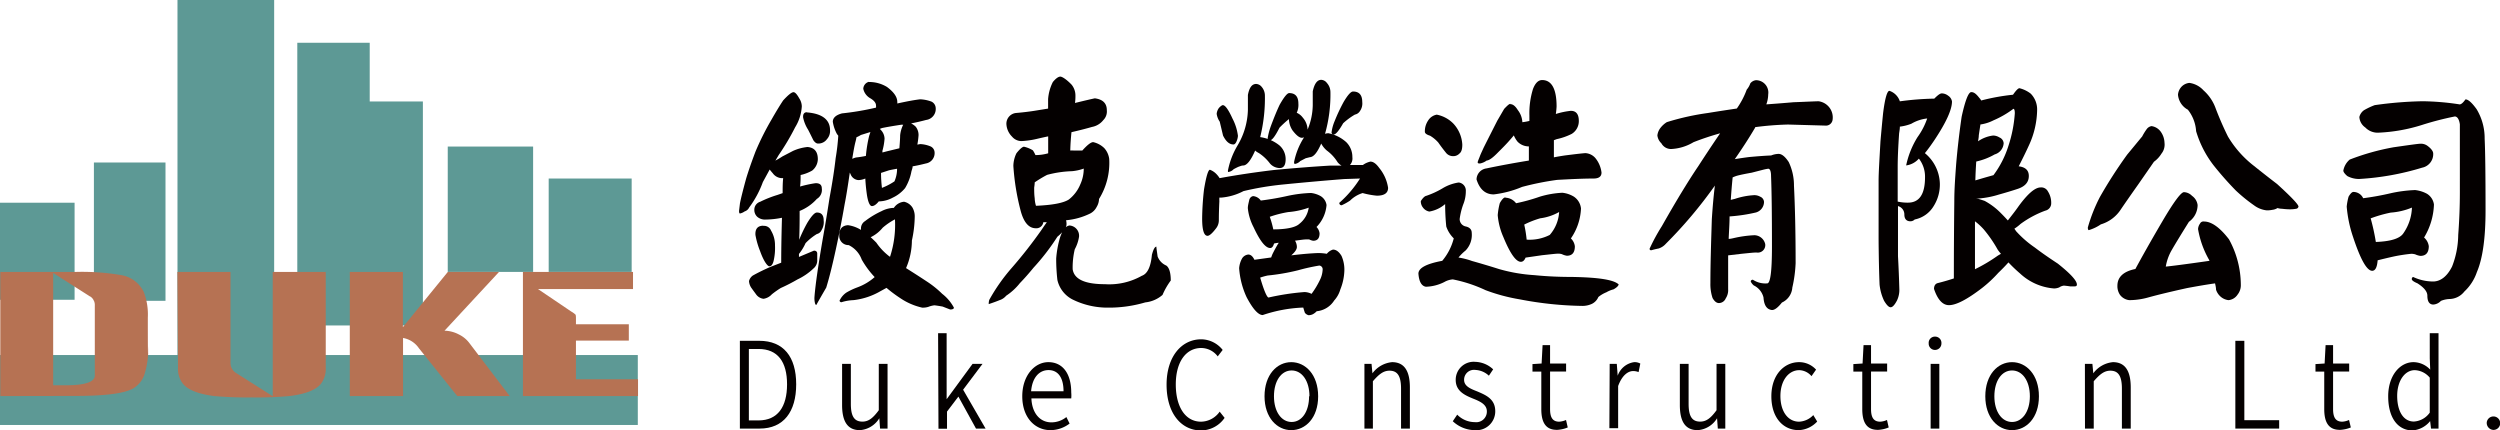 <svg id="置頂" xmlns="http://www.w3.org/2000/svg" viewBox="0 0 333.84 57.44"><defs><style>.cls-1{fill:#5d9995;}.cls-2{fill:#b67253;}.cls-3{fill:#040000;}</style></defs><rect class="cls-1" y="27.07" width="9.96" height="12.96"/><rect class="cls-1" x="73.27" y="23.84" width="11.08" height="12.47"/><rect class="cls-1" x="59.79" y="19.57" width="11.4" height="16.74"/><polygon class="cls-1" points="49.37 13.55 49.37 5.71 39.7 5.71 39.7 43.46 48.99 43.46 49.37 43.46 56.47 43.46 56.47 13.55 49.37 13.55"/><rect class="cls-1" x="23.7" width="12.91" height="48.47"/><rect class="cls-1" x="12.54" y="21.7" width="9.56" height="18.47"/><rect class="cls-1" y="47.41" width="85.17" height="9.34"/><path class="cls-2" d="M13.84,63.58V47H24a31,31,0,0,1,6,.43,4.09,4.09,0,0,1,3,2.25,8.39,8.39,0,0,1,.54,3.42q0,6.9.06,3.81a11.62,11.62,0,0,1-.55,3.9,3.5,3.5,0,0,1-1.46,1.75q-1.77,1-7.66,1Zm12-13.29-4.94-3.15v15l.63,0h1c2.62,0,3.93-.44,3.93-1.31V51.49A1.36,1.36,0,0,0,25.87,50.29Z" transform="translate(-13.8 -10.69)"/><path class="cls-2" d="M37.49,47h7.09V59.13a1.57,1.57,0,0,0,.75,1.37l4.89,3.1V47H57.3V59.81a3.27,3.27,0,0,1-.63,2.11c-.67.85-2.09,1.4-4.25,1.66a48.58,48.58,0,0,1-5,.18,49.66,49.66,0,0,1-5-.18c-2.14-.27-3.55-.83-4.22-1.68a3.2,3.2,0,0,1-.63-2.09Z" transform="translate(-13.8 -10.69)"/><path class="cls-2" d="M81.86,63.58h-7l-5.13-6.4a3.23,3.23,0,0,0-2.11-1.36v7.76H60.51V47H67.6v7.37l6-7.37h6.84l-7.28,7.85a4.28,4.28,0,0,1,1.91.5,3.85,3.85,0,0,1,1.43,1.18Z" transform="translate(-13.8 -10.69)"/><path class="cls-2" d="M99,63.58H83.63V47h14.7v2.29H85.64l4.44,3a3.21,3.21,0,0,1,.55.39c.06.06.08.22.08.49v.82h7.06v2.18H90.71v5.17H99Z" transform="translate(-13.8 -10.69)"/><path class="cls-3" d="M119.76,23c.21,0,.46.27.76.81a2.05,2.05,0,0,1,.35,1.08,6,6,0,0,1-.89,2.8,31.87,31.87,0,0,1-2.2,3.71l-.44.74c.35-.19.67-.38.94-.56l1.42-.74a6.3,6.3,0,0,1,1.92-.52c.92.07,1.39.61,1.39,1.64a2,2,0,0,1-.76,1.51,5.48,5.48,0,0,1-1.54.59c0,.52,0,1-.07,1.54a15.22,15.22,0,0,1,2.08-.45c.55,0,.82.23.82.7a1.39,1.39,0,0,1-.66,1.4,6.17,6.17,0,0,1-2.3,1.61c0,1.21,0,2.49-.06,3.85a19.2,19.2,0,0,1,1.07-2.24c.57-.94,1-1.4,1.29-1.4.61,0,.91.35.91,1.05a2,2,0,0,1-.28,1.29.89.89,0,0,1-.63.53,7.49,7.49,0,0,0-1.51,1.22,6.57,6.57,0,0,1-.88,1.44V45l2-.84c.28,0,.42.14.44.35l0,.87a1.39,1.39,0,0,1-.5,1.16A8.1,8.1,0,0,1,120.3,48a23.58,23.58,0,0,1-2.24,1.15,12,12,0,0,0-1.19.84,1.88,1.88,0,0,1-1.11.6,1.42,1.42,0,0,1-1-.6c-.19-.26-.38-.51-.56-.77a1.77,1.77,0,0,1-.38-1,1.3,1.3,0,0,1,.5-.73c.55-.31,1.15-.61,1.8-.91s1.35-.55,2-.81q0-2.59.1-6a11.6,11.6,0,0,1-2.21.24,1.56,1.56,0,0,1-1.1-.38,1.24,1.24,0,0,1-.38-.88,1.11,1.11,0,0,1,.79-1.12,14.7,14.7,0,0,1,2.3-.91l.69-.24c0-.66,0-1.32.07-2h-.19a1.55,1.55,0,0,1-1.2-.66c-.19-.21-.32-.38-.41-.49L115.67,35a13.18,13.18,0,0,1-1.83,3.4,1,1,0,0,1-.6.52,1.65,1.65,0,0,1-.63.28c-.08,0-.12-.14-.12-.35l.12-1c.11-.58.38-1.68.82-3.29.3-1,.71-2.19,1.26-3.64a36.22,36.22,0,0,1,2.14-4.27c.61-1.07,1.13-1.92,1.55-2.55C119.05,23.37,119.51,23,119.76,23Zm-4,17.85a1,1,0,0,1,1,.63,3.77,3.77,0,0,1,.53,2,7.6,7.6,0,0,1-.19,2.07c-.12.46-.31.7-.56.7s-.75-.66-1.23-2a11,11,0,0,1-.63-2.17C114.62,41.24,115,40.83,115.73,40.83Zm5.8-15.15c2,.16,3.08.95,3.08,2.38a1.61,1.61,0,0,1-.41,1.19,1.41,1.41,0,0,1-1.19.59q-.32,0-.63-.45c-.23-.47-.46-.94-.7-1.4a4.86,4.86,0,0,1-.66-1.61C121,25.91,121.21,25.68,121.53,25.68Zm8.28-4.06a4.54,4.54,0,0,1,2.4.66c.92.68,1.38,1.34,1.38,2a.76.76,0,0,1,0,.21c1.26-.28,2.28-.47,3.06-.56a4.9,4.9,0,0,1,1.51.31,1,1,0,0,1,.56.84,1.48,1.48,0,0,1-1.29,1.61c-.71.19-1.38.34-2,.46a2.28,2.28,0,0,1,.63.45,1.8,1.8,0,0,1,.37,1.12A10.43,10.43,0,0,1,136.3,30l.38-.07a4.08,4.08,0,0,1,1.38.31.91.91,0,0,1,.54.77,1.4,1.4,0,0,1-1.17,1.51c-.63.16-1.21.29-1.76.38,0,.21-.09.43-.16.67a6.58,6.58,0,0,1-.85,2.24A4.75,4.75,0,0,1,133,37.09a4,4,0,0,1-1.73.49.28.28,0,0,1-.12,0c-.34.42-.64.63-.92.63s-.54-.56-.69-1.68c-.08-.58-.15-1.23-.19-2a2.59,2.59,0,0,1-.91.21,1.21,1.21,0,0,1-1-.66l-.16-.35q-.41,2.84-.69,4.23c-.36,2.08-.75,4.07-1.17,6s-.83,3.65-1.29,5.14q-.84,1.44-1.32,2.31c-.08,0-.15-.09-.19-.28a2.75,2.75,0,0,1-.06-.77c.12-1.59.49-4.16,1.1-7.73q.48-2.67.91-5.5.57-3.07.82-5.32a28.36,28.36,0,0,0,.35-3,2.37,2.37,0,0,1-.19-.25,5,5,0,0,1-.54-1.61c0-.54.44-.91,1.23-1.12a36.16,36.16,0,0,0,4.54-.77,1.33,1.33,0,0,0,0-.28c0-.35-.27-.69-.82-1a1.9,1.9,0,0,1-.88-1.23A1,1,0,0,1,129.81,21.62Zm3.31,16.83a1.81,1.81,0,0,1,1.38-.84,1.77,1.77,0,0,1,1.11.77,2.34,2.34,0,0,1,.31,1.23,15.7,15.7,0,0,1-.38,3.18,9.35,9.35,0,0,1-.78,3.68l.22.14c.92.58,1.82,1.16,2.71,1.75a13,13,0,0,1,1.89,1.54,5.81,5.81,0,0,1,1.57,1.85c0,.16-.17.25-.5.25l-1-.39c-.38-.07-.74-.13-1.1-.17a3.19,3.19,0,0,0-.82.21,2.49,2.49,0,0,1-.82.1A8.54,8.54,0,0,1,134,50.49a18.3,18.3,0,0,1-1.82-1.36l-.82.45a9.17,9.17,0,0,1-3.6,1.19,6,6,0,0,0-1.6.28.25.25,0,0,1-.25-.21,2.64,2.64,0,0,1,.91-1.08,9,9,0,0,1,1.48-.7,7.24,7.24,0,0,0,2.3-1.37,12,12,0,0,1-1.73-2.34,3.46,3.46,0,0,0-1.74-1.93,1.22,1.22,0,0,1-1.25-1.36c0-.82.4-1.25,1.16-1.3a4.45,4.45,0,0,1,1.73.63v-.17a1.15,1.15,0,0,1,.54-1,11.36,11.36,0,0,1,2.2-1.33A3.76,3.76,0,0,1,133.12,38.45Zm-5.51-6.58a2.17,2.17,0,0,1,.47-.17q.66-.07,1.32-.21a17.24,17.24,0,0,1,.44-2.7c.07-.19.12-.35.16-.49l-1.26.39a4.35,4.35,0,0,1-.6.31,5.72,5.72,0,0,1-.12.56C127.91,30.1,127.77,30.87,127.61,31.87Zm2.45,10.5c.26.23.5.47.73.7a7.83,7.83,0,0,0,1.51,1.65,2.43,2.43,0,0,0,.32.24,13.67,13.67,0,0,0,.66-5,8.73,8.73,0,0,0-1.64,1.12A4.75,4.75,0,0,1,130.06,42.37Zm1.2-14.49.13.14a1.74,1.74,0,0,1,.5,1.16,7.94,7.94,0,0,1-.28,1.61,1.12,1.12,0,0,0,0,.24l.53-.14,1.73-.42c.07-.84.1-1.41.1-1.71a4.12,4.12,0,0,1,.41-1.44.92.92,0,0,1-.22,0c-1.07.16-1.95.31-2.62.45Zm2.33,5.32c-.42.07-.79.14-1.1.21l-1.07.35c0,.8.06,1.47.12,2a8.48,8.48,0,0,0,1.67-.87A4.12,4.12,0,0,0,133.59,33.2Z" transform="translate(-13.8 -10.69)"/><path class="cls-3" d="M160,23.82c1.07.14,1.6.67,1.6,1.58a1.62,1.62,0,0,1-.47,1.33,2.49,2.49,0,0,1-1.51.91c-.61.18-1.52.42-2.74.7-.08.79-.14,1.61-.16,2.45a2.55,2.55,0,0,1,.44,0c.36,0,.75,0,1.17,0,.67-.75,1.15-1.12,1.45-1.12a3.08,3.08,0,0,1,1.48.8,2.65,2.65,0,0,1,.66,1.44,9.13,9.13,0,0,1-1.36,5.35,2.13,2.13,0,0,1-.31,1.05,2,2,0,0,1-.85.88,9.08,9.08,0,0,1-3.24.91,2.12,2.12,0,0,1,.06.52.92.92,0,0,1-.1.42,1,1,0,0,1,.48-.24,1.37,1.37,0,0,1,1.29,1.5,5.18,5.18,0,0,1-.57,1.68,10.42,10.42,0,0,0-.28,2.66c.19,1.33,1.62,2,4.31,2a8.84,8.84,0,0,0,4.92-1.12c.75-.26,1.2-1.19,1.35-2.8.19-.73.39-1.09.6-1.09,0,.28.09.71.16,1.3a2.13,2.13,0,0,0,1.16,1.22c.4.28.6,1,.6,2a9.35,9.35,0,0,0-1.1,1.92,4.16,4.16,0,0,1-2.3,1,17.13,17.13,0,0,1-5,.7A10.51,10.51,0,0,1,157,50.67a3.89,3.89,0,0,1-2-2.59,24.6,24.6,0,0,1-.16-2.87,13.43,13.43,0,0,1,.51-2.8c.1-.28.2-.52.28-.7a5.93,5.93,0,0,1-.63.59,29.58,29.58,0,0,1-3.18,4.13q-.92,1.13-1.83,2.07a7.81,7.81,0,0,1-1.83,1.68,1.88,1.88,0,0,1-.88.59c-.33.14-.82.32-1.45.53a1.91,1.91,0,0,1,.07-.56,24.48,24.48,0,0,1,3-4.27,61.5,61.5,0,0,0,4-5.11c.25-.38.48-.7.69-1l-.47,0a.93.93,0,0,1-1,.81c-.92,0-1.58-.75-2-2.24a31.39,31.39,0,0,1-1-6.09,4,4,0,0,1,.41-1.68c.44-.56.79-.86,1-.88a3.85,3.85,0,0,1,1.2.49,4.14,4.14,0,0,1,.34.63,6.18,6.18,0,0,0,1.7-.24V28.9c-.54.11-1.07.23-1.57.35a11.19,11.19,0,0,1-2,.28,1.65,1.65,0,0,1-1.26-.6,2.54,2.54,0,0,1-.75-1.68,1.44,1.44,0,0,1,1.26-1.47c1.07-.09,2-.21,2.83-.35l1.48-.24V23.93a6,6,0,0,1,.63-2.28c.4-.49.75-.73,1-.73s.84.38,1.51,1.08a2.3,2.3,0,0,1,.51,1.44c0,.25,0,.59-.06,1h0Q159.45,23.93,160,23.82Zm-7.85,14.35q3.31-.14,4.38-.84a4.9,4.9,0,0,0,1.52-2,5.08,5.08,0,0,0,.47-2.13,6.07,6.07,0,0,1-1.58.35,14.44,14.44,0,0,0-3.31.49,15.76,15.76,0,0,0-1.66,1c0,.28-.05.52-.07.73,0,.42,0,.89.07,1.4A3.79,3.79,0,0,0,152.14,38.17Z" transform="translate(-13.8 -10.69)"/><path class="cls-3" d="M191.17,28.48a5,5,0,0,1,2.4,1.19,2.77,2.77,0,0,1,.82,2,1.3,1.3,0,0,1-.32,1.05h1.73a2.66,2.66,0,0,1,1-.45q.57,0,1.17.84a5.41,5.41,0,0,1,1.19,2.66c0,.7-.5,1.05-1.51,1.05a11.13,11.13,0,0,1-1.89-.35,4.06,4.06,0,0,0-1.67,1,7.37,7.37,0,0,1-1.13.63c-.19,0-.3-.11-.32-.32a14.77,14.77,0,0,0,2.77-3.25l-2.11.07q-4.09.32-8.19.73a39.36,39.36,0,0,0-5.26.88,7.76,7.76,0,0,1-3,.87h-.22a4.73,4.73,0,0,0,0,.49c-.05,1-.07,1.82-.07,2.52a1.75,1.75,0,0,1-.37,1.09c-.51.67-.89,1-1.14,1q-.72,0-.72-2.31a36.67,36.67,0,0,1,.25-3.88c.29-1.75.56-2.63.79-2.63a2.3,2.3,0,0,1,.78.49,3.09,3.09,0,0,1,.51.63q3.43-.63,7.18-1.08,4.09-.39,7.65-.6l1.45,0a1.8,1.8,0,0,1-.53-.46,5.54,5.54,0,0,0-1.42-1.54,3.18,3.18,0,0,1-.76-.94c-.52,1.19-1,1.79-1.51,1.82l-.56.14-.73.38a1.3,1.3,0,0,1-.75.39.39.39,0,0,1-.07-.28,9.42,9.42,0,0,1,1.23-3.12,1.94,1.94,0,0,1,.1-.17.69.69,0,0,1-.29.07q-.5,0-1.26-1a2.86,2.86,0,0,1-.47-1.43v-.07a13.48,13.48,0,0,0-1.26,1.15q-.85,1.68-1.26,1.68a.29.29,0,0,1-.32-.28,8.89,8.89,0,0,1,.45-1.68c.42-1.12.8-2.05,1.16-2.8.57-1,1-1.54,1.26-1.54.82,0,1.23.47,1.23,1.4a2.46,2.46,0,0,1-.22,1.23,2,2,0,0,1,.82.66,2.58,2.58,0,0,1,.63,1.58V28a8.77,8.77,0,0,0,.69-3.26c0-.49,0-1.11,0-1.85.21-1,.59-1.54,1.13-1.54a1,1,0,0,1,.76.42,1.83,1.83,0,0,1,.47,1.19,19.24,19.24,0,0,1-.72,5.6A1.62,1.62,0,0,1,191.17,28.48Zm-14.08-3.75c.32,0,.75.6,1.29,1.79a6.8,6.8,0,0,1,.73,2.31,2.25,2.25,0,0,1-.25.87c-.11.19-.22.28-.35.28-.55,0-1-.4-1.39-1.19l-.44-1.85a2.49,2.49,0,0,1-.41-1.05,1.59,1.59,0,0,1,.29-.77C176.79,24.86,177,24.73,177.09,24.73Zm4.32,6.06c-.57,1.3-1.1,2-1.61,2-.19,0-.37.09-.53.14s-.46.21-.73.35a1.18,1.18,0,0,1-.75.38.61.61,0,0,1,0-.28,10.41,10.41,0,0,1,1.3-3.32,9.76,9.76,0,0,0,1.35-4.69c0-.52,0-1.17,0-2,.19-1,.55-1.47,1.1-1.47a1,1,0,0,1,.73.38,1.79,1.79,0,0,1,.44,1.16,21.61,21.61,0,0,1-.63,5.56,5.28,5.28,0,0,1,2.55,1.09,2.43,2.43,0,0,1,.85,1.85c0,.8-.26,1.19-.79,1.19a1.76,1.76,0,0,1-1.29-.59,6,6,0,0,0-1.48-1.4C181.66,31,181.51,30.9,181.41,30.79Zm-.92,13.89c.34,0,.61.26.82.7l2.24-.31a5.07,5.07,0,0,1,.19-.49c.19-.38.39-.75.6-1.12.1-.17.18-.28.22-.35a3.78,3.78,0,0,0-.63.1q-.17.6-.51.6c-.63,0-1.37-.94-2.23-2.8a6.93,6.93,0,0,1-.76-2.52c0-.35.11-.72.19-1.09s.39-.52.54-.52a1.4,1.4,0,0,1,1,.59,36.59,36.59,0,0,0,3.62-.63,17.32,17.32,0,0,1,3.09-.38,3.41,3.41,0,0,1,1.29.42,1.67,1.67,0,0,1,.78,1.19A4.69,4.69,0,0,1,189.6,41a1.46,1.46,0,0,1,.41.84c0,.68-.29,1-.85,1a1.77,1.77,0,0,1-.54-.18l-.38,0c-.31,0-.82.08-1.51.17a1.6,1.6,0,0,1,.25.84c0,.31-.25.68-.75,1.12,1.32-.16,2.53-.27,3.62-.31a7.33,7.33,0,0,1,1.13.1,1.68,1.68,0,0,1,.82-.56q.63,0,1.14.84a4.53,4.53,0,0,1,.38,2,7.28,7.28,0,0,1-.54,2.49,3.71,3.71,0,0,1-.82,1.47,3.11,3.11,0,0,1-2.33,1.43,2.05,2.05,0,0,1-.5.39,1.27,1.27,0,0,1-.6.14.91.91,0,0,1-.48-.32c-.08-.23-.15-.47-.22-.7a19,19,0,0,0-5.41,1c-.59,0-1.31-.79-2.15-2.38a11,11,0,0,1-1-3.88,3.2,3.2,0,0,1,.41-1.33A1.11,1.11,0,0,1,180.49,44.68Zm2.71,5.74a33.13,33.13,0,0,1,4.79-.73,2.22,2.22,0,0,1,.95.24,11.31,11.31,0,0,0,1.1-1.82,3.43,3.43,0,0,0,.38-1.4.5.5,0,0,0-.44-.56,26.34,26.34,0,0,0-2.84.63,28.13,28.13,0,0,1-4.06.7,8.71,8.71,0,0,0-1,.28C182.59,49.53,183,50.42,183.2,50.42Zm.63-9.1c1.85,0,3-.29,3.47-.73a3.32,3.32,0,0,0,1.26-2.17,10.44,10.44,0,0,1-2.74.59,14.8,14.8,0,0,0-2.46.63A13,13,0,0,1,183.83,41.32Zm10.65-18.41c.82,0,1.23.47,1.23,1.4a1.76,1.76,0,0,1-.32,1.23,1,1,0,0,1-.66.45,9,9,0,0,0-1.57,1.16q-.85,1.5-1.26,1.5a.27.27,0,0,1-.29-.28,5.65,5.65,0,0,1,.41-1.5,23.56,23.56,0,0,1,1.2-2.56C193.77,23.38,194.19,22.91,194.48,22.91Z" transform="translate(-13.8 -10.69)"/><path class="cls-3" d="M208.59,35.06a1.08,1.08,0,0,1,.95,1.15,4.68,4.68,0,0,1-.35,1.79,9.27,9.27,0,0,0-.47,1.92,1,1,0,0,0,.76,1c.56.11.85.41.85.87a3,3,0,0,1-.82,2.35,6.33,6.33,0,0,0-.95.94,9.57,9.57,0,0,1,1.8.46c1,.28,2.23.64,3.62,1.08a21.79,21.79,0,0,0,4.69.81q2.4.24,4.92.24c3.57.05,5.69.36,6.36,1q-.06.31-.69.66a3.67,3.67,0,0,0-.95.39,4.08,4.08,0,0,0-1.07.63,1.8,1.8,0,0,1-.85.91,3,3,0,0,1-1.23.28,47.19,47.19,0,0,1-8.44-.88,24.09,24.09,0,0,1-4.54-1.22A18.87,18.87,0,0,0,207.81,48a2.64,2.64,0,0,0-1.14.35,5.79,5.79,0,0,1-2.46.63c-.58-.09-.92-.68-1-1.75q0-1.12,3.18-1.71a7.56,7.56,0,0,0,1.54-3,4,4,0,0,1-1-1.58,29.19,29.19,0,0,1-.15-3,4.36,4.36,0,0,1-2.11,1,1.34,1.34,0,0,1-.85-.53,1.32,1.32,0,0,1-.29-.87c.27-.42.52-.66.73-.7a11.38,11.38,0,0,0,2.17-1A5.78,5.78,0,0,1,208.59,35.06ZM205.66,26a4.24,4.24,0,0,1,2.24,1.22A4.45,4.45,0,0,1,209.07,30c0,.63-.13,1-.38,1.19a1.13,1.13,0,0,1-.92.35,1.2,1.2,0,0,1-.91-.49c-.34-.42-.68-.87-1-1.33a4.64,4.64,0,0,0-1.1-.91c-.46-.14-.69-.32-.69-.53a2.57,2.57,0,0,1,.44-1.5A1.7,1.7,0,0,1,205.66,26Zm9.83-1.4c.34,0,.67.26,1,.8a2.84,2.84,0,0,1,.6,1.61,8.3,8.3,0,0,0,.94-.17v-.74a10.91,10.91,0,0,1,.48-3.53c.31-.8.72-1.19,1.22-1.19,1.28,0,1.93,1.2,1.93,3.53a9.82,9.82,0,0,1-.1,1,10.31,10.31,0,0,1,2-.42c.71,0,1.07.45,1.07,1.36a2,2,0,0,1-.95,1.72,8.28,8.28,0,0,1-2,.7l-.38.14V31.7c.5-.1,1-.18,1.45-.25,1.66-.21,2.58-.31,2.77-.31a1.89,1.89,0,0,1,1.32.66,3.76,3.76,0,0,1,.82,1.93c0,.53-.35.8-1.07.8-1.38,0-3,.08-4.85.18a37.79,37.79,0,0,0-4.69.94,13.78,13.78,0,0,1-3.78,1c-1.11,0-1.88-.67-2.3-2a1.52,1.52,0,0,1,1.32-1.47q2.66-.56,5.67-1.05,0-.95,0-1.89a2.08,2.08,0,0,1-1.51-.63,3.49,3.49,0,0,1-.5-.84c-.25.31-.51.6-.76.88s-.82.87-1.32,1.36c-.7.73-1.21,1.1-1.55,1.12a2.14,2.14,0,0,1-.88.39c-.17,0-.27,0-.31-.11s.16-.5.34-1c.13-.31.28-.62.45-1,.5-1,1.11-2.2,1.82-3.6l.92-1.58C215.07,24.8,215.32,24.56,215.49,24.56Zm-.66,12.49a1.87,1.87,0,0,1,1.42.74,24.3,24.3,0,0,0,3.18-.88,12.48,12.48,0,0,1,3-.52,3.72,3.72,0,0,1,1.54.52,2.17,2.17,0,0,1,.95,1.58,7.61,7.61,0,0,1-1.35,4,1.73,1.73,0,0,1,.53,1.05c0,.84-.36,1.26-1.07,1.26a2.23,2.23,0,0,1-.66-.21,1.83,1.83,0,0,0-.44-.07c-.4,0-1.14.1-2.21.21l-2.2.32c-.15.37-.36.56-.63.56-.65,0-1.43-1.1-2.33-3.29a9.05,9.05,0,0,1-.76-2.94,8.9,8.9,0,0,1,.28-1.61C214.37,37.3,214.62,37.05,214.83,37.05Zm2.83,5.6a5.92,5.92,0,0,0,3.09-.63A5.09,5.09,0,0,0,222,39a6.89,6.89,0,0,1-2.52.84,12.18,12.18,0,0,0-2.14.84A16.82,16.82,0,0,1,217.66,42.65Z" transform="translate(-13.8 -10.69)"/><path class="cls-3" d="M256.63,24.21a2.18,2.18,0,0,1,1.89,2.45.9.9,0,0,1-1,.8l-4.94-.14a40.61,40.61,0,0,0-4.41.35.11.11,0,0,1,0,.07c-.8,1.36-1.7,2.75-2.71,4.2.73-.12,1.37-.21,1.92-.28,1.2-.11,2.17-.18,2.93-.21a2.84,2.84,0,0,1,1-.21c.42,0,.87.36,1.35,1.09a7.24,7.24,0,0,1,.7,3.15c.14,2.84.22,6.3.22,10.36a17.83,17.83,0,0,1-.44,3.25,2.38,2.38,0,0,1-1.39,2q-.79,1-1.32,1c-.7-.07-1.07-.63-1.14-1.68A2.41,2.41,0,0,0,248,48.81a1.5,1.5,0,0,1-.41-.52c0-.14.09-.23.28-.25a3,3,0,0,0,1.92.49c.42,0,.63-1.63.63-4.9q0-6.51-.12-9.41c0-.63-.13-1-.38-1a6.35,6.35,0,0,0-.69.14l-1.52.39q-1.35.24-2,.42a5.12,5.12,0,0,0-.54.21c-.1,1-.18,2-.25,3l.57-.14a9.75,9.75,0,0,1,2.58-.49,1.61,1.61,0,0,1,.79.21.8.8,0,0,1,.5.7,1.48,1.48,0,0,1-1.07,1.4,21.72,21.72,0,0,1-3.53.53c0,1-.08,2-.12,3,.23,0,.46-.06.69-.11a15.13,15.13,0,0,1,2.74-.38,1.51,1.51,0,0,1,1.45,1.19,1,1,0,0,1-1.16,1.12c-.42,0-1.07.08-2,.17l-1.79.21c0,.4,0,.78,0,1.16V49.3a2,2,0,0,1-.32,1.23,1,1,0,0,1-.91.63c-.32,0-.6-.23-.85-.67a5.81,5.81,0,0,1-.29-2c0-2.48.09-5.31.19-8.51.11-1.68.24-3.18.41-4.51a59.48,59.48,0,0,1-6.55,7.77,2.17,2.17,0,0,1-.95.63c-.35.07-.69.15-1,.24-.15,0-.22-.07-.22-.21a25.53,25.53,0,0,1,1.63-3q2.83-5,4.86-8c.88-1.36,1.85-2.83,2.93-4.41a36.22,36.22,0,0,0-3.56,1.19,6.36,6.36,0,0,1-3,.91,1.47,1.47,0,0,1-1.29-.77,1.68,1.68,0,0,1-.53-1.05,2,2,0,0,1,.41-1,3.27,3.27,0,0,1,.85-.77,34,34,0,0,1,5.48-1.22c1.45-.24,2.74-.43,3.87-.6a10.87,10.87,0,0,0,1.32-2.52,2.58,2.58,0,0,0,.48-.84,1.13,1.13,0,0,1,.75-.42,1.65,1.65,0,0,1,1.64,1.89,4.07,4.07,0,0,1-.25,1.33h.09c1-.07,2.18-.16,3.56-.28C254.29,24.31,255.39,24.25,256.63,24.21Z" transform="translate(-13.8 -10.69)"/><path class="cls-3" d="M272.1,23.86c.46-.47.78-.7,1-.7a1.42,1.42,0,0,1,.85.31,1.12,1.12,0,0,1,.51.77c0,1.1-.79,2.82-2.36,5.18-.47.7-.89,1.27-1.26,1.72a5.46,5.46,0,0,1,2,4.06,5.39,5.39,0,0,1-.82,3A3.83,3.83,0,0,1,269.48,40a.81.81,0,0,1-.57.24c-.54,0-.81-.33-.81-.91a1.15,1.15,0,0,0-.85-1.12v6.69c.08,1.44.14,2.9.18,4.37a3.3,3.3,0,0,1-.31,1.54c-.32.61-.6.91-.85.91s-.53-.29-.88-.87a6.62,6.62,0,0,1-.6-2.17c-.06-1.45-.11-3.46-.13-6V34.81c0-1,.11-2.75.25-5.25.13-1.49.25-2.74.35-3.74.25-2,.54-3,.85-3a2.2,2.2,0,0,1,1.39,1.4A39.11,39.11,0,0,1,272.1,23.86Zm-4.6,3.74c0,.28-.05.58-.1.91-.12,1.77-.19,3.27-.19,4.48,0,1.66,0,3.2,0,4.62a6,6,0,0,0,1.38.14c1.51,0,2.27-1.13,2.27-3.39a3.91,3.91,0,0,0-.82-2.49,2.72,2.72,0,0,1-1.7.91A11.64,11.64,0,0,1,269.86,29a9.46,9.46,0,0,0,1.29-2.49,5.22,5.22,0,0,0-2.11.7A6.12,6.12,0,0,1,267.5,27.6Zm10.17,9.56c.34.09.72.21,1.14.35a9,9,0,0,1,2.11,1.57c.31.31.64.65,1,1.05.49-.63,1-1.27,1.45-1.92,1.2-1.64,2.16-2.47,2.9-2.49a1,1,0,0,1,1,.53,2.81,2.81,0,0,1,.44,1.57,1,1,0,0,1-.79,1,13.34,13.34,0,0,0-3.31,1.78,5.83,5.83,0,0,1-.82.63,3.74,3.74,0,0,1,.22.32,14,14,0,0,0,2.52,2.2c.82.63,1.84,1.34,3.06,2.14,1.7,1.35,2.55,2.28,2.55,2.8,0,.16-.09.24-.28.24h-.63c-.32-.05-.59-.08-.82-.1a1.37,1.37,0,0,0-.63.24,1.89,1.89,0,0,1-.69.14,7.5,7.5,0,0,1-4.54-2A19.89,19.89,0,0,1,282,45.73c-.4.45-.85.91-1.36,1.4a16.82,16.82,0,0,1-2.14,2q-3,2.31-4.44,2.31c-.84,0-1.51-.72-2-2.17,0-.42.18-.68.47-.77.76-.19,1.49-.4,2.18-.63v-.17q0-4.72.06-10.12c0-1.68.13-3.34.25-5,.17-2,.41-4.1.73-6.3.48-2.19.91-3.29,1.29-3.29s.68.27,1.1.81a1.44,1.44,0,0,1,.22.31,28,28,0,0,1,4.25-.77c.4-.58.69-.87.86-.87a4,4,0,0,1,1.51.73,3,3,0,0,1,.85,2.17,11.63,11.63,0,0,1-1.11,4.76c-.39.86-.85,1.79-1.35,2.77q1.35.16,1.35,1.29c0,.82-.49,1.39-1.48,1.72-.69.23-1.54.49-2.55.77a12,12,0,0,1-2.71.52ZM281,44.58a5.1,5.1,0,0,1-.44-.56,17.32,17.32,0,0,0-1.86-2.7,8.12,8.12,0,0,0-1.17-1.08v.21q0,3.91,0,6.19a21.82,21.82,0,0,0,3.06-1.82Zm-2.74-17.26c-.07.42-.14.9-.22,1.44,0,.28-.06.55-.1.8a4.48,4.48,0,0,1,2-.77,1.58,1.58,0,0,1,.85.25.9.9,0,0,1,.57.77,1.65,1.65,0,0,1-1.2,1.5,8.77,8.77,0,0,1-2.46.95q-.09,1.37-.12,2.52c.46-.14,1.27-.38,2.42-.7a13.07,13.07,0,0,0,2-3.92,17.61,17.61,0,0,0,.85-4.34c0-.4-.07-.6-.19-.6A12.59,12.59,0,0,1,280,26.76,5.55,5.55,0,0,1,278.21,27.32Z" transform="translate(-13.8 -10.69)"/><path class="cls-3" d="M301.11,27.53a1.84,1.84,0,0,1,1.29.84,2.67,2.67,0,0,1,.44,1.4,1.92,1.92,0,0,1-.41,1.44,3.73,3.73,0,0,1-1,1.08l-2.08,3q-1.54,2.18-2.34,3.36a4.81,4.81,0,0,1-2.67,2,5.75,5.75,0,0,1-1.61.77c-.08,0-.13-.14-.13-.35A21.45,21.45,0,0,1,294.21,37a61.09,61.09,0,0,1,3.65-5.67c.7-.84,1.36-1.65,2-2.42a7,7,0,0,1,.66-1.05A1,1,0,0,1,301.11,27.53Zm7,12.74c1,0,2.12.79,3.34,2.38a12.69,12.69,0,0,1,1.58,6.06,2,2,0,0,1-.44,1.33,1.62,1.62,0,0,1-1.2.73,1.91,1.91,0,0,1-.91-.35,2.06,2.06,0,0,1-.76-1.05c0-.3-.08-.58-.13-.84q-1.5.21-3.75.63-3.21.71-5.1,1.23a9.53,9.53,0,0,1-2.61.38,1.8,1.8,0,0,1-1.23-.7,2.07,2.07,0,0,1-.35-1.22c0-1.17.82-1.92,2.4-2.24.82-1.52,2-3.63,3.59-6.34s2.52-3.92,2.9-3.92a1.57,1.57,0,0,1,1.07.49,1.78,1.78,0,0,1,.75,1.23,2.77,2.77,0,0,1-1.16,2.24q-1.61,2.58-2.3,3.78a6.57,6.57,0,0,0-.79,2.2c.76-.07,2.7-.32,5.83-.77a.4.4,0,0,0-.07-.17,12.49,12.49,0,0,1-1.45-4.06,1.36,1.36,0,0,1,.26-.74A.51.51,0,0,1,308.13,40.27Zm-1.95-18.51a3.12,3.12,0,0,1,1.89,1A5.84,5.84,0,0,1,309.61,25a42,42,0,0,0,1.7,3.92,14,14,0,0,0,3.47,3.92c1.05.84,2.08,1.65,3.09,2.42,1.87,1.7,2.82,2.7,2.86,3a.35.35,0,0,1-.31.31,4.52,4.52,0,0,1-.95.07,8.31,8.31,0,0,1-.91-.07,2.16,2.16,0,0,1-.63-.1,1.62,1.62,0,0,1-.69.24,3.39,3.39,0,0,1-.76.07,3.43,3.43,0,0,1-1.67-.66,21.73,21.73,0,0,1-2.46-2,44,44,0,0,1-2.93-3.32,13.86,13.86,0,0,1-2.36-4.59,5.14,5.14,0,0,0-1.1-2.87,2.51,2.51,0,0,1-1.32-2,1.76,1.76,0,0,1,.41-1A1.66,1.66,0,0,1,306.18,21.76Z" transform="translate(-13.8 -10.69)"/><path class="cls-3" d="M337.05,29.88a1.48,1.48,0,0,1,.94.31c.49.37.73.72.73,1a1.84,1.84,0,0,1-1.48,1.89,35.65,35.65,0,0,1-8.41,1.51,3.3,3.3,0,0,1-1.58-.39c-.35-.3-.53-.55-.53-.73a2.53,2.53,0,0,1,.85-1.47,31.34,31.34,0,0,1,5.89-1.65C335.56,30.05,336.75,29.88,337.05,29.88Zm-9,6.44a1.45,1.45,0,0,1,1.32.84,36.57,36.57,0,0,0,3.69-.67,18,18,0,0,1,3.25-.42,4.34,4.34,0,0,1,1.57.49,2,2,0,0,1,.94,1.44,9.08,9.08,0,0,1-1.32,4.41,1.83,1.83,0,0,1,.63,1.15c0,.87-.38,1.3-1.13,1.3a2.51,2.51,0,0,1-.69-.21,2.26,2.26,0,0,0-.51-.07,22.18,22.18,0,0,0-2.3.35c-.82.18-1.55.36-2.2.52-.07.94-.31,1.4-.73,1.4q-1.06,0-2.55-4.51a16.9,16.9,0,0,1-.85-4.06,7.6,7.6,0,0,1,.25-1.33Q327.79,36.32,328.07,36.32Zm9.2-12.11a34.38,34.38,0,0,1,5,.42c.21,0,.47-.23.78-.67.36,0,.85.43,1.48,1.3a7.49,7.49,0,0,1,1.08,3.95c.08,1.64.12,4.83.12,9.59q0,5.54-1.16,8.23a6.29,6.29,0,0,1-1.67,2.59,2.59,2.59,0,0,1-2,1,3.34,3.34,0,0,0-1.13.25,1.55,1.55,0,0,1-1,.49c-.54,0-.81-.4-.81-1.19,0-.54-.45-1.09-1.33-1.65-.5-.21-.75-.4-.75-.56s.08-.26.19-.28a6.33,6.33,0,0,0,2.64.6c1,0,1.88-.66,2.55-2a11.83,11.83,0,0,0,.82-4.2c.15-2,.22-3.88.22-5.67V27.29q-.15-1-.66-1.05a40.5,40.5,0,0,0-4.35,1.12,22.32,22.32,0,0,1-5.95,1.05,2.29,2.29,0,0,1-1.67-.7,1.82,1.82,0,0,1-.79-1.4,1.56,1.56,0,0,1,.63-.91,9.31,9.31,0,0,1,1.42-.67A51.78,51.78,0,0,1,337.27,24.21ZM331.06,43c1.94-.07,3.14-.44,3.63-1.09a6.37,6.37,0,0,0,1.19-3.5,9,9,0,0,1-2.83.67,17.34,17.34,0,0,0-2.68.77A28.63,28.63,0,0,1,331.06,43Z" transform="translate(-13.8 -10.69)"/><path class="cls-3" d="M112.6,56.2h2.59c3.24,0,4.93,2.13,4.93,5.81s-1.69,5.91-4.88,5.91H112.6Zm2.49,10.63c2.57,0,3.81-1.82,3.81-4.82s-1.24-4.72-3.81-4.72H113.8v9.54Z" transform="translate(-13.8 -10.69)"/><path class="cls-3" d="M126.25,64.77V59.28h1.17v5.33c0,1.66.45,2.38,1.54,2.38.82,0,1.41-.46,2.19-1.52V59.28h1.17v8.64h-1l-.1-1.38h0a3.3,3.3,0,0,1-2.6,1.59C127,68.13,126.25,67,126.25,64.77Z" transform="translate(-13.8 -10.69)"/><path class="cls-3" d="M139.07,55.18h1.14V64h0l3.46-4.72H145l-2.59,3.45,3,5.19h-1.28l-2.35-4.27-1.52,2v2.29h-1.14Z" transform="translate(-13.8 -10.69)"/><path class="cls-3" d="M150.31,63.61c0-2.81,1.69-4.56,3.48-4.56,1.94,0,3.06,1.56,3.06,4.05a4.63,4.63,0,0,1,0,.79h-5.32c.07,1.92,1.11,3.2,2.67,3.2a3.17,3.17,0,0,0,2-.71l.43.87a4.25,4.25,0,0,1-2.55.88C152,68.13,150.31,66.45,150.31,63.61Zm5.51-.67c0-1.85-.75-2.83-2-2.83s-2.18,1-2.33,2.83Z" transform="translate(-13.8 -10.69)"/><path class="cls-3" d="M169.58,62.06c0-3.76,2-6.06,4.63-6.06a3.69,3.69,0,0,1,2.86,1.42l-.66.86a2.78,2.78,0,0,0-2.19-1.12c-2.06,0-3.41,1.86-3.41,4.87S172.1,67,174.18,67a3.09,3.09,0,0,0,2.49-1.34l.66.83a3.86,3.86,0,0,1-3.21,1.68C171.51,68.13,169.58,65.86,169.58,62.06Z" transform="translate(-13.8 -10.69)"/><path class="cls-3" d="M182.66,63.61c0-2.89,1.67-4.56,3.57-4.56s3.59,1.67,3.59,4.56-1.69,4.52-3.59,4.52S182.66,66.46,182.66,63.61Zm6,0c0-2.06-1-3.45-2.38-3.45s-2.36,1.39-2.36,3.45,1,3.43,2.36,3.43S188.61,65.66,188.61,63.61Z" transform="translate(-13.8 -10.69)"/><path class="cls-3" d="M196,59.28h.95l.12,1.26h0a3.69,3.69,0,0,1,2.62-1.49c1.63,0,2.38,1.17,2.38,3.38v5.49h-1.18V62.59c0-1.66-.46-2.4-1.54-2.4-.82,0-1.41.48-2.22,1.41v6.32H196Z" transform="translate(-13.8 -10.69)"/><path class="cls-3" d="M207.8,66.94l.59-.88a3.29,3.29,0,0,0,2.35,1,1.42,1.42,0,0,0,1.61-1.44c0-.93-.94-1.34-1.81-1.69-1.11-.45-2.35-1-2.35-2.5a2.4,2.4,0,0,1,2.63-2.42,3.63,3.63,0,0,1,2.37,1l-.57.85a2.83,2.83,0,0,0-1.8-.77,1.32,1.32,0,0,0-1.51,1.32c0,.86.87,1.2,1.76,1.55,1.14.49,2.4,1,2.4,2.64a2.52,2.52,0,0,1-2.78,2.53A4.35,4.35,0,0,1,207.8,66.94Z" transform="translate(-13.8 -10.69)"/><path class="cls-3" d="M219.62,65.31v-5h-1.18v-1l1.22-.08.13-2.45h1v2.45h2.14v1.07h-2.14v5c0,1.06.29,1.7,1.22,1.7a2.6,2.6,0,0,0,.91-.23l.23,1a4.32,4.32,0,0,1-1.38.32C220.14,68.13,219.62,67,219.62,65.31Z" transform="translate(-13.8 -10.69)"/><path class="cls-3" d="M228.75,59.28h.95l.12,1.58h0a2.73,2.73,0,0,1,2.2-1.81,1.53,1.53,0,0,1,.82.19l-.23,1.14a1.9,1.9,0,0,0-.73-.14c-.66,0-1.47.54-2,2v5.63h-1.17Z" transform="translate(-13.8 -10.69)"/><path class="cls-3" d="M238.12,64.77V59.28h1.17v5.33c0,1.66.45,2.38,1.54,2.38.82,0,1.42-.46,2.19-1.52V59.28h1.17v8.64h-1l-.1-1.38h0a3.28,3.28,0,0,1-2.59,1.59C238.86,68.13,238.12,67,238.12,64.77Z" transform="translate(-13.8 -10.69)"/><path class="cls-3" d="M250.34,63.61c0-2.89,1.73-4.56,3.7-4.56a3.05,3.05,0,0,1,2.27,1l-.61.87a2.23,2.23,0,0,0-1.62-.8c-1.45,0-2.53,1.39-2.53,3.45s1,3.43,2.5,3.43a2.78,2.78,0,0,0,1.89-.88l.52.86A3.55,3.55,0,0,1,254,68.13C251.91,68.13,250.34,66.46,250.34,63.61Z" transform="translate(-13.8 -10.69)"/><path class="cls-3" d="M262.48,65.31v-5h-1.19v-1l1.23-.08.13-2.45h1v2.45h2.15v1.07h-2.15v5c0,1.06.29,1.7,1.23,1.7a2.49,2.49,0,0,0,.9-.23l.23,1a4.32,4.32,0,0,1-1.38.32C263,68.13,262.48,67,262.48,65.31Z" transform="translate(-13.8 -10.69)"/><path class="cls-3" d="M271.35,56.54a.83.83,0,0,1,.85-.9.84.84,0,0,1,.85.9.86.86,0,0,1-.85.88A.84.84,0,0,1,271.35,56.54Zm.26,2.74h1.16v8.64h-1.16Z" transform="translate(-13.8 -10.69)"/><path class="cls-3" d="M278.91,63.61c0-2.89,1.67-4.56,3.57-4.56s3.59,1.67,3.59,4.56-1.69,4.52-3.59,4.52S278.91,66.46,278.91,63.61Zm5.95,0c0-2.06-1-3.45-2.38-3.45s-2.36,1.39-2.36,3.45,1,3.43,2.36,3.43S284.86,65.66,284.86,63.61Z" transform="translate(-13.8 -10.69)"/><path class="cls-3" d="M292.21,59.28h1l.12,1.26h0a3.69,3.69,0,0,1,2.62-1.49c1.63,0,2.38,1.17,2.38,3.38v5.49h-1.18V62.59c0-1.66-.46-2.4-1.54-2.4-.82,0-1.41.48-2.22,1.41v6.32h-1.17Z" transform="translate(-13.8 -10.69)"/><path class="cls-3" d="M312.3,56.2h1.2V66.8h4.65v1.12H312.3Z" transform="translate(-13.8 -10.69)"/><path class="cls-3" d="M324.17,65.31v-5H323v-1l1.22-.08.13-2.45h1v2.45h2.15v1.07h-2.15v5c0,1.06.29,1.7,1.23,1.7a2.49,2.49,0,0,0,.9-.23l.24,1a4.38,4.38,0,0,1-1.39.32C324.69,68.13,324.17,67,324.17,65.31Z" transform="translate(-13.8 -10.69)"/><path class="cls-3" d="M332.71,63.61c0-2.8,1.59-4.56,3.38-4.56a3.11,3.11,0,0,1,2.23,1l-.06-1.51V55.18h1.17V67.92h-1l-.12-1h0a3.34,3.34,0,0,1-2.4,1.25C334,68.13,332.71,66.5,332.71,63.61Zm5.55,2.18V61.12a2.74,2.74,0,0,0-2-1c-1.33,0-2.35,1.42-2.35,3.44s.81,3.42,2.23,3.42A2.78,2.78,0,0,0,338.26,65.79Z" transform="translate(-13.8 -10.69)"/><path class="cls-3" d="M345.87,67.1a.9.9,0,1,1,.87,1A.94.94,0,0,1,345.87,67.1Z" transform="translate(-13.8 -10.69)"/></svg>